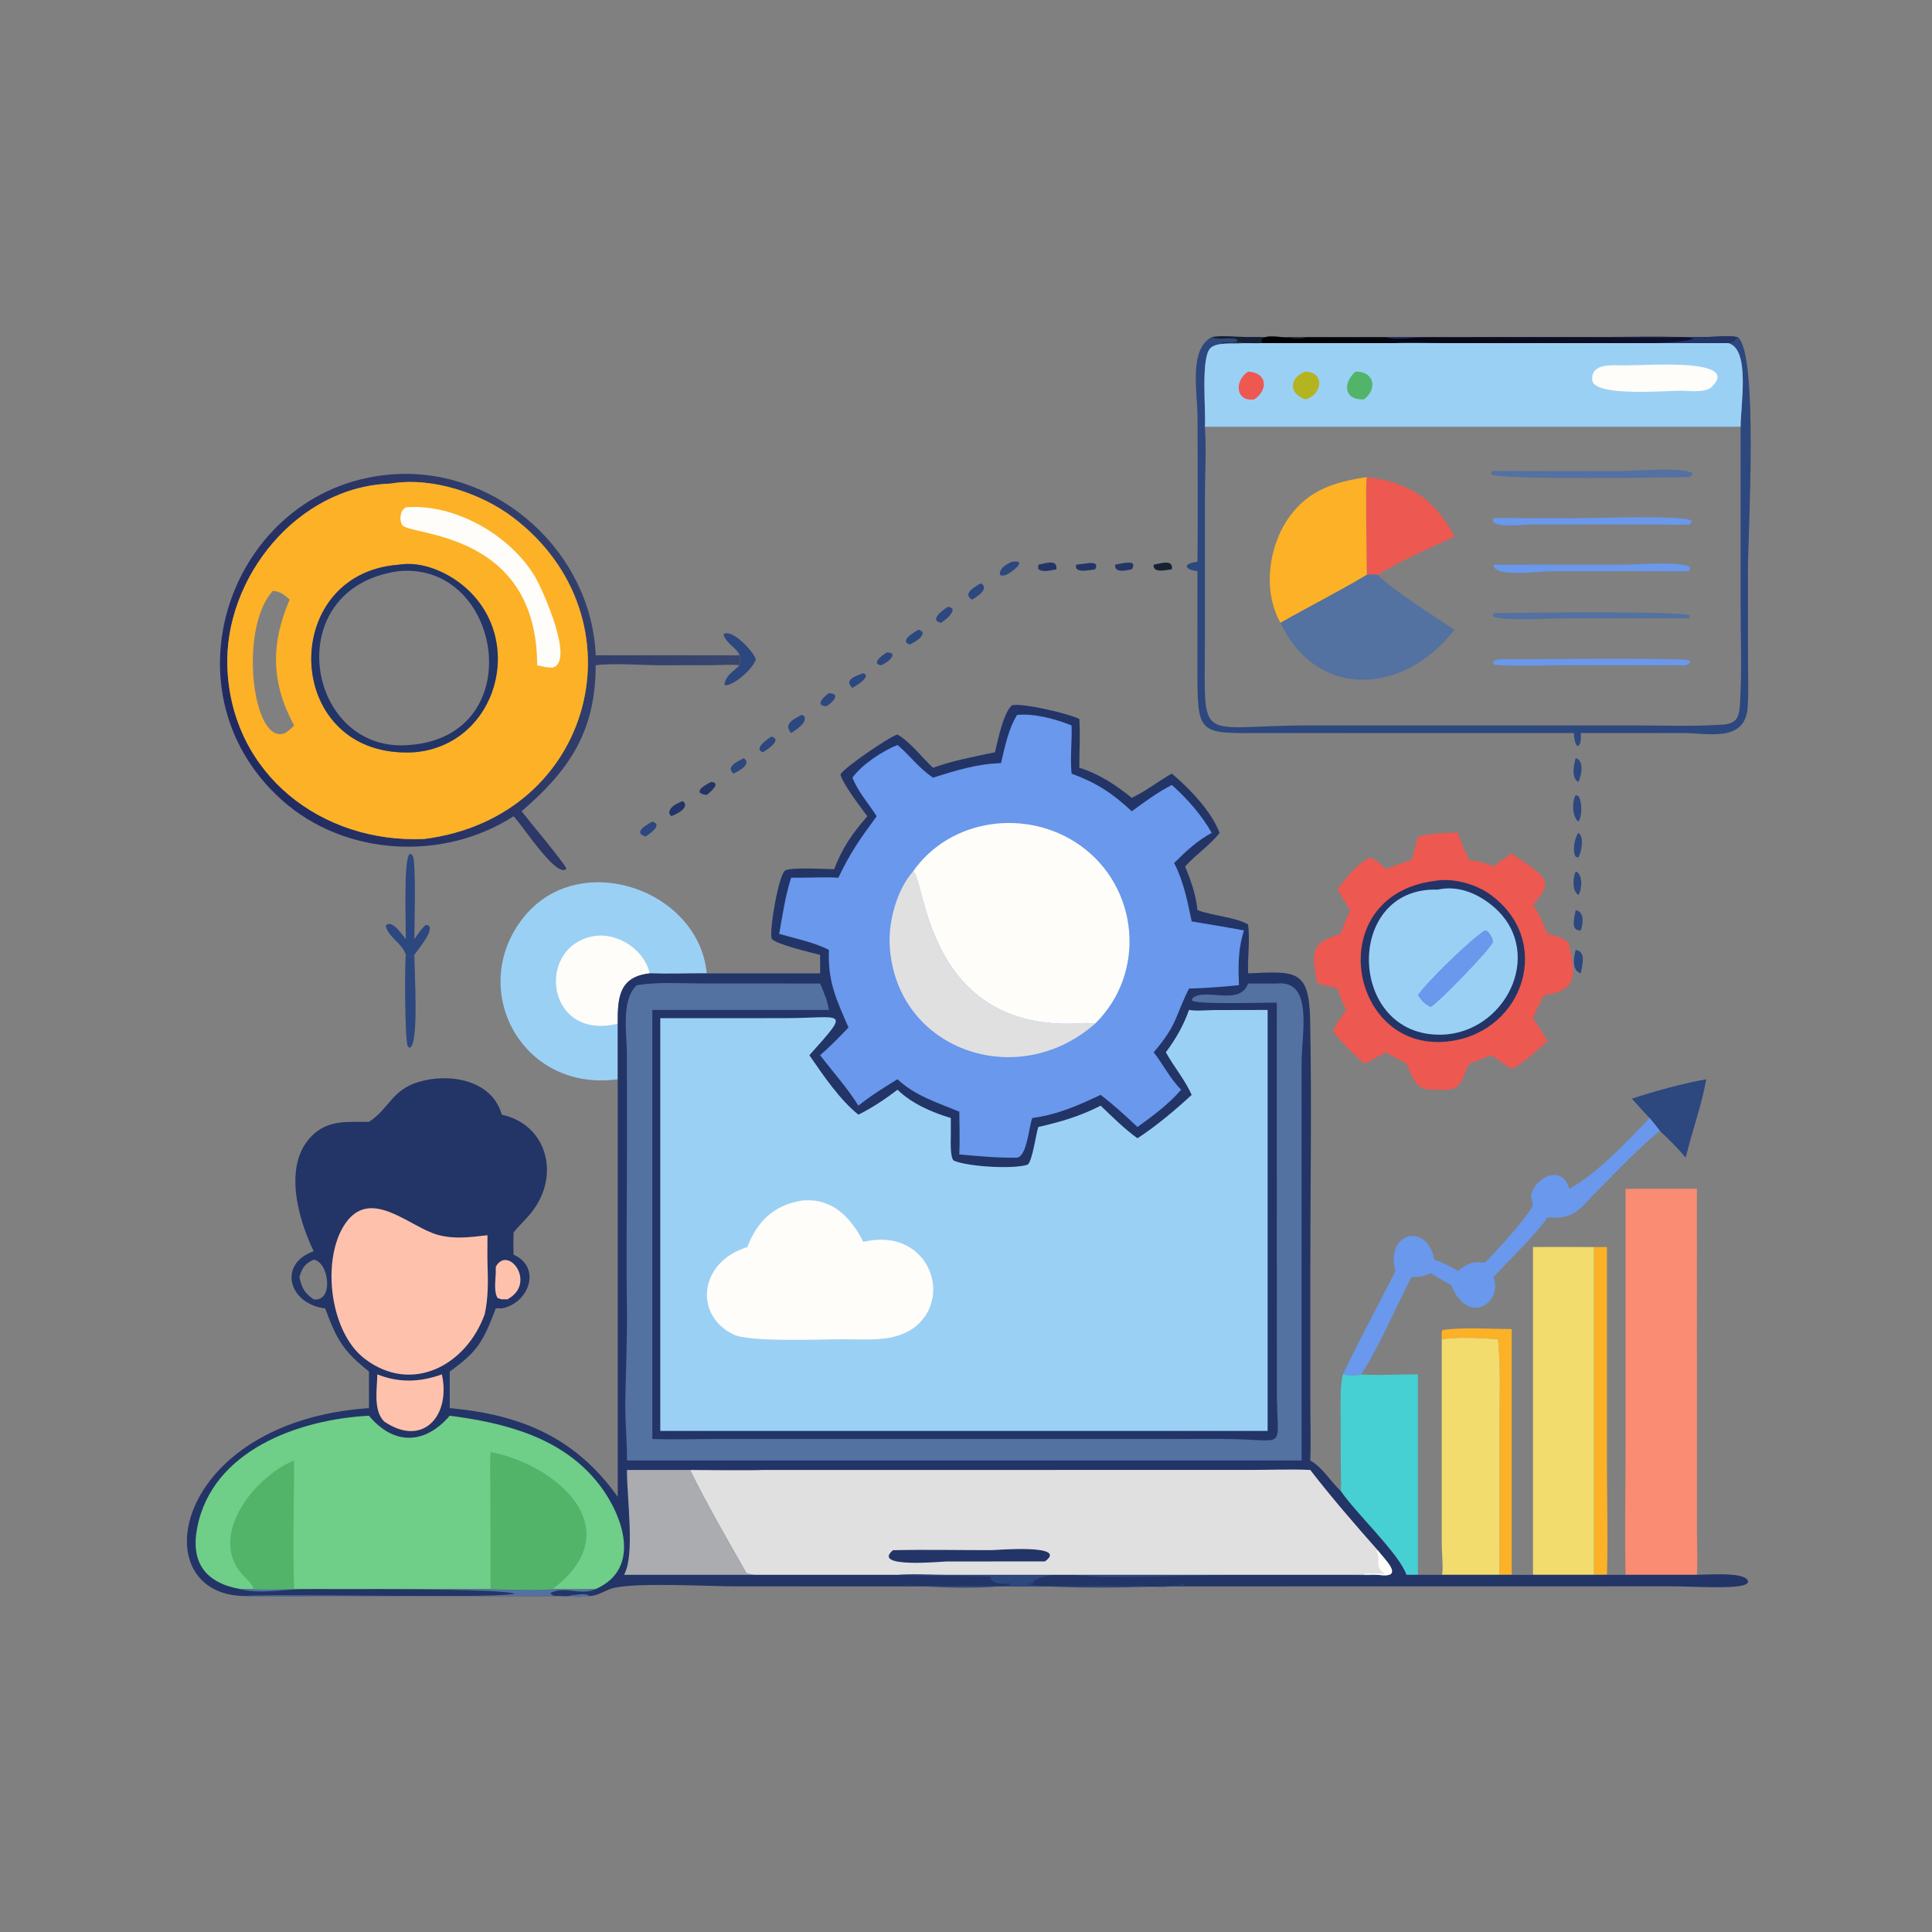 <svg xmlns="http://www.w3.org/2000/svg" xmlns:xlink="http://www.w3.org/1999/xlink" width="96" height="96"><rect width="100%" height="100%" fill="#808080" stroke="none"/><path fill="#2D477F" transform="scale(0.188 0.188)" d="M234.387 172.442C234.993 172.447 235.293 172.504 235.825 172.799L235.903 173.301C235.324 174.572 234.11 175.226 232.92 175.834C232.334 175.719 232.199 175.715 231.762 175.321L231.895 174.593C232.605 173.614 233.392 173.084 234.387 172.442Z"></path><path fill="#2D477F" transform="scale(0.188 0.188)" d="M416.473 230.327C418.457 231.034 418.132 235.203 417.173 236.565C415.444 235.396 415.706 231.989 416.473 230.327Z"></path><path fill="#2D477F" transform="scale(0.188 0.188)" d="M219.095 183.196C222.552 183.376 219.797 185.845 218.42 186.673C215.138 186.462 217.885 184.045 219.095 183.196Z"></path><path fill="#233467" transform="scale(0.188 0.188)" d="M180.439 211.719C182.641 213.439 178.63 215.262 177.371 215.745L176.859 214.878C177.033 213.08 178.998 212.372 180.439 211.719Z"></path><path fill="#2D477F" transform="scale(0.188 0.188)" d="M416.473 200.389C418.83 201.053 417.969 205.088 417.173 206.681C415.187 205.593 415.972 202.193 416.473 200.389Z"></path><path fill="#2D477F" transform="scale(0.188 0.188)" d="M228.179 177.931L228.795 178.29L228.848 178.852C228.134 180.177 226.555 181.034 225.31 181.818C222.834 179.567 226.424 178.594 228.179 177.931Z"></path><path fill="#162134" transform="scale(0.188 0.188)" d="M304.927 149.254C306.612 148.97 310.17 147.653 309.717 150.483C308.24 150.612 304.61 151.61 304.927 149.254Z"></path><path fill="#2D477F" transform="scale(0.188 0.188)" d="M417.173 220.125C418.827 221.127 417.949 225.31 417.173 226.637L416.487 226.465C415.485 224.981 416.186 221.404 417.173 220.125Z"></path><path fill="#2D477F" transform="scale(0.188 0.188)" d="M416.473 210.114L417.254 210.482C418.178 212.03 418.207 215.827 417.173 217.162C415.474 215.806 415.465 211.797 416.473 210.114Z"></path><path fill="#2D477F" transform="scale(0.188 0.188)" d="M203.91 194.688C206.92 195.472 202.646 198.25 201.627 198.822C198.943 197.948 203.028 195.239 203.91 194.688Z"></path><path fill="#2D477F" transform="scale(0.188 0.188)" d="M259.194 154.166C261.755 155.473 258.135 157.849 256.889 158.487C254.225 156.932 257.838 154.998 259.194 154.166Z"></path><path fill="#233467" transform="scale(0.188 0.188)" d="M188.003 206.681C190.726 206.903 187.734 209.327 186.798 210.114C182.654 209.641 186.319 207.407 188.003 206.681Z"></path><path fill="#2D477F" transform="scale(0.188 0.188)" d="M242.747 166.438C243.232 166.582 243.401 166.717 243.788 167.026L243.852 167.636C243.198 168.978 241.715 169.687 240.455 170.367C237.526 169.375 241.778 167 242.747 166.438Z"></path><path fill="#2D477F" transform="scale(0.188 0.188)" d="M250.467 160.413C251.04 160.42 251.247 160.519 251.713 160.849L251.785 161.425C251.23 162.85 249.932 163.766 248.726 164.618C245.369 163.921 249.356 161.181 250.467 160.413Z"></path><path fill="#233467" transform="scale(0.188 0.188)" d="M284.458 149.254L286.496 148.99C287.891 148.819 290.659 148.308 289.44 150.483C288.127 150.654 283.713 151.667 284.458 149.254Z"></path><path fill="#2D477F" transform="scale(0.188 0.188)" d="M196.58 200.389C198.821 201.969 195.169 203.85 193.876 204.464C191.646 202.618 195.096 201.217 196.58 200.389Z"></path><path fill="#233467" transform="scale(0.188 0.188)" d="M294.729 149.254C296.115 149.046 300.957 147.564 299.134 150.483C297.654 150.77 294.512 151.564 294.729 149.254Z"></path><path fill="#233467" transform="scale(0.188 0.188)" d="M274.432 149.254C276.231 148.946 279.554 147.607 279.213 150.483C277.809 150.684 275.552 151.441 274.386 150.335L274.432 149.254Z"></path><path fill="#2D477F" transform="scale(0.188 0.188)" d="M172.422 217.162C175.304 217.97 171.757 220.354 170.655 221.087C167.048 220.115 171.099 217.836 172.422 217.162Z"></path><path fill="#2D477F" transform="scale(0.188 0.188)" d="M416.473 240.555C418.858 241.036 418.421 244.074 417.809 245.912C414.968 246.147 416.139 242.331 416.473 240.555Z"></path><path fill="#2D477F" transform="scale(0.188 0.188)" d="M416.473 251.07C419.353 251.49 418.151 255.274 417.809 257.26C415.339 256.445 415.921 253.07 416.473 251.07Z"></path><path fill="#2D477F" transform="scale(0.188 0.188)" d="M211.901 188.956L212.513 189.216C213.573 190.978 210.356 192.9 209.108 193.738C206.901 191.353 209.963 189.919 211.901 188.956Z"></path><path fill="#2D477F" transform="scale(0.188 0.188)" d="M267.376 148.504C271.911 147.759 267.604 151.151 265.924 151.946C265.421 152.148 265.016 152.112 264.482 152.09L264.239 151.746C264.402 149.968 265.912 149.215 267.376 148.504Z"></path><path fill="#162134" transform="scale(0.188 0.188)" d="M320.265 89.095C323.011 88.579 326.429 89.039 329.236 89.069L345.063 89.095C343.294 90.277 331.453 87.165 333.616 90.689C332.001 90.766 330.387 90.718 328.772 90.689C326.725 90.486 324.533 90.949 322.534 90.621C323.931 89.993 326.125 91.225 327.098 89.913C325.585 88.798 322.083 90.358 320.265 89.095Z"></path><path fill="#2D477F" transform="scale(0.188 0.188)" d="M195.5 173.191C194.603 171.08 191.961 170.134 191.235 167.723L191.587 167.208L191.235 167.62C193.573 166.053 199.349 172.472 199.764 174.265C199.263 176.413 194.344 181.015 191.739 181.137L191.477 180.942C191.712 178.599 194.004 177.322 195.5 175.834C195.597 174.938 195.553 174.088 195.5 173.191Z"></path><path fill="#2D477F" transform="scale(0.188 0.188)" d="M107.259 252.381C108.082 253.11 108.639 252.984 109.513 252.381C109.515 256.61 110.823 276.751 108.204 276.926L107.752 276.512C106.991 274.766 106.935 255.301 107.259 252.381Z"></path><path fill="#2D477F" transform="scale(0.188 0.188)" d="M107.259 248.214C107.264 242.154 106.495 222.166 109.089 226.219C110.032 227.693 109.517 245.188 109.513 248.214C110.434 246.949 111.327 245.497 112.508 244.472C116.031 244.533 110.131 251.371 109.513 252.381C108.639 252.984 108.082 253.11 107.259 252.381C106.346 249.259 102.612 247.806 101.957 244.664C103.493 242.771 106.38 247.168 107.259 248.214Z"></path><path fill="#2D477F" transform="scale(0.188 0.188)" d="M450.973 285.251C449.77 292.188 447.162 299.087 445.545 305.977C443.416 303.453 441.153 301.175 438.738 298.923C437.865 297.744 436.943 296.621 436.003 295.497C434.382 293.839 432.881 292.092 431.32 290.382C437.308 288.408 444.768 286.361 450.973 285.251Z"></path><defs><linearGradient id="gradient_0" gradientUnits="userSpaceOnUse" x1="389.796" y1="95.664" x2="390.935" y2="84.035"><stop offset="0" stop-color="black"></stop><stop offset="1" stop-color="#111332"></stop></linearGradient></defs><path fill="url(#gradient_0)" transform="scale(0.188 0.188)" d="M366.215 89.095L450.799 89.074C453.553 89.06 456.609 88.687 459.314 89.095C458.51 90.041 458.088 90.672 456.77 90.689L368.828 90.689L333.616 90.689C331.453 87.165 343.294 90.277 345.063 89.095L366.215 89.095Z"></path><path fill="#233467" transform="scale(0.188 0.188)" d="M366.215 89.095L450.799 89.074C453.553 89.06 456.609 88.687 459.314 89.095C458.51 90.041 458.088 90.672 456.77 90.689L368.828 90.689C370.932 90.207 379.269 90.683 382.016 90.685C390.984 90.692 444.278 91.879 447.559 89.47C445.315 88.601 426.116 89.096 422.485 89.095L377.249 89.098C374.884 89.1 367.984 89.987 366.215 89.095Z"></path><path fill="#FCB127" transform="scale(0.188 0.188)" d="M381.064 353.969C381.049 353.187 380.935 352.266 381.23 351.53C386.753 350.753 393.876 351.266 399.549 351.275L399.549 416.237L396.332 416.237L396.339 376.336C396.345 368.931 396.681 361.336 395.939 353.969C391.176 353.673 385.78 353.276 381.064 353.969Z"></path><path fill="#FCB127" transform="scale(0.188 0.188)" d="M421.294 329.606L424.736 329.606L424.734 387.568C424.735 397.102 425.011 406.712 424.736 416.237L421.294 416.237L421.294 329.606Z"></path><path fill="#6998EC" transform="scale(0.188 0.188)" d="M414.745 314.215C421.884 310.428 430.338 301.407 436.003 295.497C436.943 296.621 437.865 297.744 438.738 298.923C434.468 302.054 426.33 310.607 422.349 314.582C417.433 319.492 416.38 322.366 409.028 321.755C406.855 325.259 398.053 333.995 394.718 337.536C397.4 344.031 388.155 350.858 383.562 339.693C381.744 338.663 379.943 337.614 378.16 336.524C376.369 337.357 375.025 337.544 373.065 337.536C369.05 345.233 364.322 356.397 359.78 363.257C358.289 363.742 356.426 363.589 354.922 363.257C359.32 354.034 364.269 345.052 368.828 335.905C365.967 326.111 376.931 322.552 379.145 332.945C381.398 333.749 383.33 334.7 385.394 335.905C387.743 333.909 389.228 333.307 392.43 333.77C396.272 329.891 402.431 323.116 405.174 318.697C404.947 317.772 404.798 316.824 404.625 315.888C406.073 310.662 413.123 307.85 414.745 314.215Z"></path><path fill="#2D477F" transform="scale(0.188 0.188)" d="M316.497 148.504C316.654 135.694 316.513 122.859 316.51 110.046C316.509 103.908 314.113 92.326 320.265 89.095C322.083 90.358 325.585 88.798 327.098 89.913C326.125 91.225 323.931 89.993 322.534 90.621C324.533 90.949 326.725 90.486 328.772 90.689L328.466 90.727C326.156 90.987 321.287 90.257 319.74 92.218C317.379 95.209 318.771 108.615 318.464 112.784C318.879 119.059 318.47 125.518 318.461 131.821L318.46 169.531C318.445 197.484 316.04 191.727 346.275 191.729L432.125 191.737C439.81 191.738 447.614 192.04 455.278 191.525C459.673 191.229 459.727 188.894 459.945 185.012C460.405 176.784 460.051 168.374 460.052 160.121L460.046 112.784C460.063 106.882 462.652 92.192 456.77 90.689C458.088 90.672 458.51 90.041 459.314 89.095C464.849 93.465 461.983 141.314 461.988 150.911L462.001 174.107C462.002 178.384 462.214 182.775 461.9 187.037C461.218 196.305 451.432 193.758 444.825 193.754L417.809 193.738C417.821 194.946 418.015 196.271 417.146 197.211L416.712 196.964C416.103 195.902 416.075 194.928 415.978 193.738L334.207 193.754C316.186 193.77 316.483 194.629 316.482 175.296L316.497 150.958C315.487 150.797 314.312 150.713 313.661 149.828L313.789 149.345C314.566 148.7 315.532 148.657 316.497 148.504Z"></path><path fill="#46D0D3" transform="scale(0.188 0.188)" d="M359.78 363.257C364.763 363.595 369.767 363.216 374.757 363.257L374.757 416.237L371.724 416.237C369.791 410.639 358.362 399.976 354.357 394.063C354.551 391.733 354.385 389.258 354.375 386.912L354.332 372.577C354.34 369.521 354.251 366.246 354.922 363.257C356.426 363.589 358.289 363.742 359.78 363.257Z"></path><path fill="#F1DC6D" transform="scale(0.188 0.188)" d="M381.064 353.969C385.78 353.276 391.176 353.673 395.939 353.969C396.681 361.336 396.345 368.931 396.339 376.336L396.332 416.237L381.064 416.237C381.566 415.944 381.065 409.474 381.063 408.451L381.064 353.969Z"></path><path fill="#F1DC6D" transform="scale(0.188 0.188)" d="M405.174 329.606C410.542 329.527 415.925 329.603 421.294 329.606L421.294 416.237L405.174 416.237L405.174 329.606Z"></path><path fill="#9BD0F5" transform="scale(0.188 0.188)" d="M163.267 285.251L163.14 285.268C137.727 288.667 123.408 261.231 138.383 242.466C153.011 224.137 184.669 235.032 186.798 257.26C181.78 257.248 176.739 257.432 171.725 257.26C163.658 258.166 163.202 263.587 163.267 270.561L163.267 285.251Z"></path><path fill="#FEFDFA" transform="scale(0.188 0.188)" d="M163.267 270.561C144.702 275.162 141.508 251.212 156.029 247.611C162.601 245.981 170.147 250.611 171.725 257.26C163.658 258.166 163.202 263.587 163.267 270.561Z"></path><path fill="#F98C72" transform="scale(0.188 0.188)" d="M429.65 314.215L448.497 314.215L448.512 404.515C448.524 408.395 448.738 412.37 448.497 416.237L429.65 416.237C429.415 404.955 429.65 393.623 429.651 382.336L429.65 314.215Z"></path><path fill="#ED5850" transform="scale(0.188 0.188)" d="M382.34 220.125L385.394 220.125C386.184 222.691 387.111 224.924 388.366 227.309C390.651 227.577 392.629 228.058 394.718 229.037C396.284 227.798 397.86 226.661 399.549 225.594C408.336 231.681 411.228 232.629 405.174 239.056C406.77 241.522 407.866 244.142 409.028 246.826C410.782 247.313 414.22 247.797 414.746 249.924C417.041 259.202 415.703 261.959 408.187 263.005C406.994 264.976 406.032 266.981 405.174 269.118C406.514 271.101 407.804 273.09 409.028 275.149C406.063 277.72 403.098 280.794 399.549 282.517C397.715 281.4 395.963 280.114 394.191 278.898L388.366 281.124C386.606 284.16 386.577 288.098 382.34 288.02C374.871 288.165 374.793 288.204 371.724 281.124C369.929 280.067 368.044 279.126 366.215 278.126C364.329 279.243 362.565 280.398 360.482 281.124C357.712 278.423 354.639 275.688 352.311 272.596L352.499 272.195C353.363 270.309 354.616 268.639 355.787 266.934C354.866 265.09 354.152 263.238 353.476 261.292C351.75 260.756 349.988 260.361 348.231 259.945C346.38 251.54 346.6 249.071 354.357 246.826C355.093 244.681 355.923 242.622 356.854 240.555L353.476 235.138C355.467 232.277 358.905 228.198 362.07 226.637C363.922 227.462 364.938 228.206 366.215 229.74C368.481 228.818 370.729 228.032 373.065 227.309C373.763 225.265 374.257 223.185 374.757 221.087C377.306 220.525 379.73 220.246 382.34 220.125Z"></path><path fill="#233467" transform="scale(0.188 0.188)" d="M379.145 232.84C383.827 231.93 389.931 233.608 393.753 236.334C410.635 248.373 402.978 272.314 383.562 275.149C356.487 279.148 348.952 236.706 379.145 232.84Z"></path><path fill="#9BD0F5" transform="scale(0.188 0.188)" d="M379.978 235.138C385.144 233.972 390.154 235.95 394.209 239.205C408.438 250.623 398.935 271.842 382.34 273.403C356.093 275.461 354.705 234.287 379.978 235.138Z"></path><path fill="#6998EC" transform="scale(0.188 0.188)" d="M392.43 245.912L392.999 246.025C393.878 246.765 394.495 247.804 394.641 248.945C393.965 250.909 380.344 264.925 378.16 266.169C376.466 265.431 375.763 264.483 374.757 263.005C377.179 259.432 388.746 248.196 392.43 245.912Z"></path><path fill="#9BD0F5" transform="scale(0.188 0.188)" d="M368.828 90.689L456.77 90.689C462.652 92.192 460.063 106.882 460.046 112.784L318.464 112.784C318.771 108.615 317.379 95.209 319.74 92.218C321.287 90.257 326.156 90.987 328.466 90.727L328.772 90.689C330.387 90.718 332.001 90.766 333.616 90.689L368.828 90.689Z"></path><path fill="#ED5850" transform="scale(0.188 0.188)" d="M329.877 98.219C335.051 98.473 335.206 103.14 331.505 105.563C326.649 106.296 326.073 100.749 329.877 98.219Z"></path><path fill="#52B468" transform="scale(0.188 0.188)" d="M358.293 98.219C363.353 98.16 364.105 102.936 360.482 105.563C355.034 105.803 354.936 101.056 358.293 98.219Z"></path><path fill="#B4B420" transform="scale(0.188 0.188)" d="M345.063 98.219C349.972 98.269 349.824 104.12 345.063 105.563C340.377 104.035 340.813 99.667 345.063 98.219Z"></path><path fill="#FEFDFA" transform="scale(0.188 0.188)" d="M429.65 96.576C435.817 96.579 460.206 94.625 452.423 102.252C450.754 103.888 446.555 103.302 444.375 103.259C439.856 103.269 421.097 104.939 420.827 100.388C420.548 95.69 426.604 96.652 429.65 96.576Z"></path><defs><linearGradient id="gradient_1" gradientUnits="userSpaceOnUse" x1="65.401" y1="201.118" x2="186.232" y2="151.872"><stop offset="0" stop-color="#212B61"></stop><stop offset="1" stop-color="#39466E"></stop></linearGradient></defs><path fill="url(#gradient_1)" transform="scale(0.188 0.188)" d="M135.734 215.745C117.205 227.721 91.115 226.337 74.514 211.469C41.461 181.869 61.91 127.319 105.018 125.3C132.014 124.036 156.324 146.103 157.447 173.191L195.5 173.191C195.553 174.088 195.597 174.938 195.5 175.834C193.186 175.553 190.718 175.804 188.383 175.816L174.757 175.835C169.777 175.836 162.146 175.192 157.447 175.834C157.428 193.439 150.359 203.674 137.861 214.424C139.774 216.928 149.167 228.038 149.718 229.634C147.096 232.212 138.485 218.616 135.734 215.745ZM103.193 127.824C78.633 128.574 59.139 152.74 60.101 176.536C61.234 204.59 84.933 222.919 112.06 221.747C157.197 216.078 170.499 163.158 135.52 136.699C127.19 130.398 114.474 126.172 103.993 127.7L103.193 127.824Z"></path><path fill="#FCB127" transform="scale(0.188 0.188)" d="M103.193 127.824L103.993 127.7C114.474 126.172 127.19 130.398 135.52 136.699C170.499 163.158 157.197 216.078 112.06 221.747C84.933 222.919 61.234 204.59 60.101 176.536C59.139 152.74 78.633 128.574 103.193 127.824ZM105.406 149.254C73.124 151.603 74.741 200.899 109.513 198.822C131.468 196.975 139.447 168.692 122.311 154.702C117.817 151.033 111.294 148.27 105.406 149.254ZM72.115 156.182C62.984 166.019 66.715 197.421 75.406 193.738C76.278 193.123 77.049 192.556 77.738 191.734C71.555 180.35 71.578 170.043 76.557 158.487C75.266 157.253 73.97 156.262 72.115 156.182Z"></path><path fill="#FEFDFA" transform="scale(0.188 0.188)" d="M107.259 134.091C120.264 133.003 134.912 141.499 141.402 152.417C143.382 155.747 152.055 174.996 146.043 176.457C144.617 176.474 143.343 176.168 141.97 175.834C141.954 140.102 108.081 141.683 106.308 138.759C105.452 137.348 105.743 134.901 107.259 134.091Z"></path><path fill="#233467" transform="scale(0.188 0.188)" d="M105.406 149.254C111.294 148.27 117.817 151.033 122.311 154.702C139.447 168.692 131.468 196.975 109.513 198.822C74.741 200.899 73.124 151.603 105.406 149.254ZM105.406 150.958C73.325 155.332 80.873 199.483 108.312 196.896C140.223 194.465 132.795 148.387 105.406 150.958Z"></path><path fill="#5371A1" transform="scale(0.188 0.188)" d="M394.718 162.052C399.343 161.994 445.41 161.392 446.646 162.693L446.465 163.402L413.192 163.417C410.559 163.418 395.819 164.252 394.576 162.819L394.718 162.052Z"></path><path fill="#6998EC" transform="scale(0.188 0.188)" d="M396.332 174.255C402.341 174.257 444.324 173.821 446.242 174.499C447.447 174.925 446.13 175.602 445.545 175.834L412.537 175.836C406.767 175.836 400.746 176.205 395.014 175.69C393.938 174.613 395.42 174.379 396.332 174.255Z"></path><path fill="#5371A1" transform="scale(0.188 0.188)" d="M394.718 124.489L428.002 124.5C431.919 124.501 444.244 123.422 447.254 124.981L447.381 125.416C447.08 125.73 446.838 125.872 446.465 126.086C441.721 126.18 395.855 126.997 393.874 125.268L394.231 125.488L394.154 124.733L394.718 124.489Z"></path><path fill="#6998EC" transform="scale(0.188 0.188)" d="M394.718 136.982C397.152 136.809 399.69 136.96 402.135 136.963L416.065 136.981C419.842 136.986 445.601 136.048 447.094 137.66L446.921 138.361L446.465 138.616C443.652 138.791 440.781 138.631 437.96 138.629L404.82 138.617C403.148 138.613 393.105 139.824 394.718 136.982Z"></path><path fill="#6998EC" transform="scale(0.188 0.188)" d="M394.718 149.254L429.393 149.235C432.074 149.235 445.35 148.218 446.687 150.022L446.465 150.958L410.265 150.963C406.721 150.963 394.724 152.784 394.718 149.254Z"></path><path fill="#ED5850" transform="scale(0.188 0.188)" d="M361.252 126.086C372.238 127.399 379.545 132.077 384.409 141.853C377.676 144.991 370.447 148.026 364.132 151.946C363.13 151.817 362.255 151.834 361.252 151.946C361.252 149.789 360.856 126.847 361.252 126.086Z"></path><path fill="#FCB127" transform="scale(0.188 0.188)" d="M338.451 164.618C333.625 156.167 335.298 144.102 340.866 136.506C346.152 129.294 352.863 127.411 361.252 126.086C360.856 126.847 361.252 149.789 361.252 151.946C353.8 156.382 345.997 160.324 338.451 164.618Z"></path><path fill="#5371A1" transform="scale(0.188 0.188)" d="M361.252 151.946C362.255 151.834 363.13 151.817 364.132 151.946C367.855 155.794 379.151 162.939 384.409 166.438C371.152 183.63 348.125 185.117 338.451 164.618C345.997 160.324 353.8 156.382 361.252 151.946Z"></path><path fill="#233467" transform="scale(0.188 0.188)" d="M262.982 198.822C263.696 195.758 265.196 188.372 267.477 186.403C270.322 185.749 282.401 188.608 285.266 190.015C285.553 194.295 285.262 198.635 285.266 202.927C290.429 204.498 294.962 207.511 299.134 210.874C302.871 209.093 306.135 206.505 309.717 204.464C314.257 208.242 320.29 214.54 322.33 220.125C320.272 223.002 315.816 226.049 313.228 229.037C314.805 232.808 316.081 236.474 316.497 240.555C320.654 242.103 326.317 242.332 329.877 244.336C330.414 248.524 329.715 253.017 329.877 257.26C342.512 256.7 346.015 256.12 346.281 269.728C346.716 291.909 346.322 314.173 346.321 336.362L346.319 369.392C346.319 374.914 346.501 380.502 346.312 386.016C349.61 387.898 351.6 391.49 354.357 394.063C358.362 399.976 369.791 410.639 371.724 416.237L374.757 416.237L381.064 416.237L396.332 416.237L399.549 416.237C401.422 416.241 403.302 416.278 405.174 416.237L421.294 416.237L424.736 416.237L429.65 416.237L448.497 416.237C451.168 416.22 460.186 415.503 461.752 417.453C464.194 420.495 448.828 419.271 441.685 419.272L309.717 419.293C307.163 419.473 304.506 419.32 301.941 419.315L241.324 419.293L194.716 419.286C187.295 419.287 169.059 418.222 162.411 419.656C159.901 420.197 158.267 421.872 155.507 421.84C153.03 422.274 150.047 421.857 147.505 421.848L85.863 421.837C78.912 421.839 71.856 422.128 64.919 421.84C37.447 421.848 45.342 375.764 97.521 372.171L97.521 362.495C90.714 357.109 88.964 353.993 85.945 345.823C76.272 344.644 73.386 334.089 82.899 330.709C78.838 322.244 74.682 307.991 82.384 300.252C86.759 295.857 91.92 296.577 97.521 296.509C102.794 293.154 103.486 288.102 110.627 285.968C118.782 283.531 130.031 285.366 132.628 294.61C144.72 297.279 148.107 310.764 140.546 320.342C139.065 322.218 137.275 323.866 135.734 325.708C135.677 327.681 135.679 329.638 135.734 331.61C143.206 334.931 139.885 344.43 132.628 345.823C132.151 345.819 131.487 345.727 131.034 345.823C127.756 354.412 126.401 357.133 118.869 362.495L118.869 372.171C137.473 373.881 152.034 379.793 163.267 395.619L163.267 285.251L163.267 270.561C163.202 263.587 163.658 258.166 171.725 257.26C176.739 257.432 181.78 257.248 186.798 257.26L216.766 257.26L216.766 252.381C214.734 251.868 204.702 249.472 203.981 248.099C203.2 246.609 205.785 230.8 207.63 230.013C209.535 229.2 217.944 229.679 220.477 229.74C222.555 224.203 225.357 220.169 229.245 215.745C227.592 213.541 222.643 207.031 222.121 204.66C223.374 202.707 234.874 194.842 237.195 194.136C240.715 196.197 243.611 200.139 246.601 202.927C252.05 200.979 257.352 200.011 262.982 198.822ZM82.899 332.945C80.499 334.01 79.845 335.187 79.128 337.536C79.797 340.448 80.38 341.668 82.899 343.431C88.35 344.179 86.907 333.416 82.899 332.945Z"></path><path fill="#FEC2AC" transform="scale(0.188 0.188)" d="M131.034 334.805C134.362 328.888 141.981 339.261 134.085 343.431C133.59 343.407 133.122 343.373 132.628 343.431L131.55 343.104C130.476 341.544 130.965 338.381 131.034 336.524L131.034 334.805Z"></path><path fill="#5371A1" transform="scale(0.188 0.188)" d="M146.043 419.995C149.844 420.019 153.647 420.064 157.447 419.995C153.667 421.891 148.982 419.007 145.444 421.09C147.159 423.287 153.129 420.599 155.499 421.591L155.507 421.84C153.03 422.274 150.047 421.857 147.505 421.848L85.863 421.837C78.912 421.839 71.856 422.128 64.919 421.84C65.711 421.359 112.753 421.914 117.915 421.862C122.982 421.811 131.361 421.807 135.965 421.293C134.417 419.767 85.497 419.953 80.26 420.002C75.016 420.052 68.522 421.4 63.464 419.995L66.985 419.995C70.56 420.16 74.16 419.981 77.738 419.995L129.642 419.995C135.034 420.015 140.687 420.424 146.043 419.995Z"></path><path fill="#2D477F" transform="scale(0.188 0.188)" d="M237.211 416.237C241.395 415.902 245.803 416.218 250.007 416.229L360.482 416.237C361.687 416.215 362.935 416.118 364.132 416.237C361.181 416.695 357.751 416.253 354.737 416.221L335.367 416.184C321.084 416.116 306.773 416.895 292.496 416.865C286.979 416.854 276.842 414.754 273.066 418.093L272.999 418.503C272.42 418.635 271.944 418.664 271.35 418.645C277.867 420.111 305.204 419.68 312.281 418.889L312.876 418.465L312.859 418.975C311.812 419.057 310.75 419.103 309.717 419.293C307.163 419.473 304.506 419.32 301.941 419.315L241.324 419.293C240.735 419.133 240.119 419.063 239.516 418.967L239.866 418.908L239.119 418.882C239.246 418.699 239.988 418.898 240.246 418.932C245.34 419.609 263.263 420.203 267.587 418.633L267.278 418.768L267.122 418.602C265.5 418.599 262.481 418.903 261.669 417.044L261.869 417.247L261.918 416.688C259.183 416.538 237.475 416.457 237.211 416.237Z"></path><path fill="#FEC2AC" transform="scale(0.188 0.188)" d="M116.786 363.257C119.209 374.031 111.857 382.754 101.524 375.697C98.585 372.735 99.672 367.026 99.729 363.257C105.522 365.538 110.982 365.338 116.786 363.257Z"></path><path fill="#AAACB0" transform="scale(0.188 0.188)" d="M165.707 388.516L201.627 388.516C195.28 388.892 188.748 388.499 182.378 388.516C186.604 397.156 192.421 407.26 197.316 415.834C198.009 416.026 198.67 416.146 199.383 416.237L164.94 416.237C167.878 410.932 165.678 396.198 165.707 388.516Z"></path><path fill="#FEC2AC" transform="scale(0.188 0.188)" d="M128.123 347.318C123.246 360.934 108.786 368.59 96.399 359.132C86.672 351.706 84.828 331.353 91.858 322.588C98.568 314.222 108.525 324.41 115.709 326.377C120.149 327.593 124.354 326.989 128.845 326.473C128.873 328.908 128.78 331.331 128.845 333.77C129.005 338.3 129.099 342.864 128.123 347.318Z"></path><path fill="#5371A1" transform="scale(0.188 0.188)" d="M337.47 259.945C347.24 258.976 344.026 273.121 344.028 280.813L344.027 386.016L165.707 386.016C165.767 380.94 165.198 375.869 165.264 370.842C165.38 362.112 165.822 353.815 165.694 344.89C165.488 330.613 165.722 316.909 165.712 302.666L165.693 278.578C165.689 273.306 164.076 264.152 168.333 260.392L168.857 260.317C174.371 259.49 180.406 259.935 185.991 259.934L216.766 259.945C217.332 261.311 217.889 262.678 218.42 264.057C218.696 265.004 218.887 265.971 219.095 266.934L172.422 266.934L172.422 380.336C177.493 380.52 182.633 380.342 187.713 380.341L310.389 380.336C315.661 380.336 320.946 380.248 326.216 380.367C340.441 380.687 337.477 383.246 337.477 367.511L337.47 265.014C335.138 264.939 315.875 265.598 315.03 264.409L315.179 263.868C318.103 260.959 327.405 265.869 329.738 260.286L329.877 259.945L337.47 259.945Z"></path><path fill="#6FCE87" transform="scale(0.188 0.188)" d="M63.464 419.995C54.437 418.365 50.355 413.128 52.097 403.909C55.988 383.319 78.978 375.152 97.521 374.182C103.977 381.969 112.207 381.931 118.869 374.182C133.736 376.103 148.882 380.004 158.472 392.5C164.637 400.533 169.676 414.638 157.447 419.995C153.647 420.064 149.844 420.019 146.043 419.995C140.687 420.424 135.034 420.015 129.642 419.995L77.738 419.995C74.16 419.981 70.56 420.16 66.985 419.995L63.464 419.995Z"></path><path fill="#52B468" transform="scale(0.188 0.188)" d="M66.985 419.995C66.652 418.47 64.994 417.269 64.003 416.135C54.783 405.578 67.656 390.046 77.738 386.016C77.731 397.298 77.334 408.731 77.738 419.995C74.16 419.981 70.56 420.16 66.985 419.995Z"></path><path fill="#52B468" transform="scale(0.188 0.188)" d="M129.642 383.77C147.812 387.316 166.579 404.562 146.043 419.995C140.687 420.424 135.034 420.015 129.642 419.995L129.626 396.015C129.623 391.959 129.439 387.814 129.642 383.77Z"></path><path fill="#E1E0E0" transform="scale(0.188 0.188)" d="M201.627 388.516L330.562 388.513C335.795 388.512 341.088 388.274 346.312 388.516C351.927 395.789 358.053 402.845 364.132 409.73C365.594 411.783 371.185 416.816 365.251 416.335L364.132 416.237C362.935 416.118 361.687 416.215 360.482 416.237L250.007 416.229C245.803 416.218 241.395 415.902 237.211 416.237L199.383 416.237C198.67 416.146 198.009 416.026 197.316 415.834C192.421 407.26 186.604 397.156 182.378 388.516C188.748 388.499 195.28 388.892 201.627 388.516Z"></path><path fill="#FEFDFA" transform="scale(0.188 0.188)" d="M364.132 409.73C365.594 411.783 371.185 416.816 365.251 416.335L364.132 416.237C362.935 416.118 361.687 416.215 360.482 416.237C361.185 415.587 364.624 416.01 365.815 415.976L365.823 415.729C363.078 414.139 365.207 411.916 363.768 409.937L364.132 409.73Z"></path><path fill="#233467" transform="scale(0.188 0.188)" d="M236.022 409.73C244.697 409.533 253.426 409.727 262.107 409.714C263.069 409.713 282.71 408.021 276.176 412.692L250.225 412.703C248.967 412.706 230.179 414.581 236.022 409.73Z"></path><path fill="#6998EC" transform="scale(0.188 0.188)" d="M268.812 188.956C273.381 188.5 279.036 190.052 283.221 191.734C283.382 196.002 282.799 200.188 283.221 204.464C289.898 206.944 293.955 209.606 299.134 214.424C302.637 211.866 305.83 209.482 309.717 207.471C313.721 211.005 317.644 215.472 320.265 220.125C316.367 222.242 313.467 224.994 310.333 228.095C312.841 232.947 313.862 238.24 314.97 243.533C319.575 244.303 324.182 245.055 328.772 245.912L328.348 247.496C327.222 251.622 327.289 256.141 327.467 260.392C323.086 260.849 318.671 261.157 314.267 261.292C310.551 268.629 311.293 270.706 304.927 278.126C307.49 281.396 309.206 285.02 312.177 288.02C308.976 291.794 304.642 294.979 300.644 297.871C297.491 294.916 294.348 292.009 290.91 289.385C284.847 292.217 279.544 294.604 272.843 295.497C271.921 297.854 271.455 305.584 268.812 305.977C263.7 306.075 258.635 305.572 253.549 305.13C253.717 301.368 253.593 297.583 253.549 293.818C247.811 291.461 241.85 289.615 237.211 285.251C233.654 287.438 230.133 289.597 226.887 292.235C223.978 287.574 220.111 283.284 216.766 278.898C219.42 276.613 221.844 274.095 224.262 271.567C221.058 264.22 218.715 259.34 219.095 251.07C215.161 249.039 210.203 248.063 205.941 246.826C206.848 241.857 207.527 236.789 209.108 231.979C213.274 232.058 217.417 231.747 221.585 231.979C224.843 225.168 227.364 221.67 231.708 215.745C229.602 212.393 226.739 209.251 225.31 205.535C227.81 202.044 233.265 198.481 237.211 196.896C240.505 199.684 242.944 203.118 246.601 205.535C252.761 203.618 258.04 201.926 264.571 201.694C265.62 197.324 266.457 192.841 268.812 188.956Z"></path><path fill="#E1E0E0" transform="scale(0.188 0.188)" d="M241.324 230.327C244.536 231.865 244.526 270.945 282.719 270.582C284.886 270.561 287.318 270.197 289.44 270.561C268.815 288.736 236.715 277.481 235.151 249.91C234.792 243.577 237.05 235.11 241.324 230.327Z"></path><path fill="#FEFDFA" transform="scale(0.188 0.188)" d="M241.324 230.327C251.269 216.1 271.652 213.598 285.518 223.463C300.999 234.477 303.138 257.095 289.44 270.561C287.318 270.197 284.886 270.561 282.719 270.582C244.526 270.945 244.536 231.865 241.324 230.327Z"></path><path fill="#9BD0F5" transform="scale(0.188 0.188)" d="M314.267 266.934C316.41 267.284 318.931 266.98 321.126 266.964L335.038 266.934L335.038 378.203L174.517 378.203L174.517 331.61L174.517 269.118L207.237 269.104C222.867 269.098 225.101 266.386 213.923 278.898C217.5 284.089 221.966 290.717 226.887 294.61C230.431 292.856 234.085 290.437 237.211 288.02C241.037 291.718 246.277 293.984 251.308 295.497L251.306 299.785C251.318 301.315 251.038 305.745 252.066 306.757C255.811 308.375 267.881 309.082 271.623 307.819C272.845 306.845 273.768 300.09 274.324 298.227L274.432 297.871C280.356 296.518 285.478 295.024 290.91 292.235C293.956 295.138 297.218 298.416 300.644 300.849C305.626 297.613 310.611 293.408 314.97 289.385C313.196 285.391 310.257 281.959 308.142 278.126C310.813 274.514 312.743 271.162 314.267 266.934Z"></path><path fill="#FEFDFA" transform="scale(0.188 0.188)" d="M211.901 317.324C219.789 316.494 224.818 321.603 228.179 328.238C244.376 324.323 251.538 341.033 243.085 349.597C237.797 354.953 229.754 353.98 222.875 353.969C217.263 353.976 198.227 354.816 193.838 352.7C183.376 347.656 184.693 333.541 197.534 329.606C200.106 322.83 204.436 318.564 211.901 317.324Z"></path></svg>